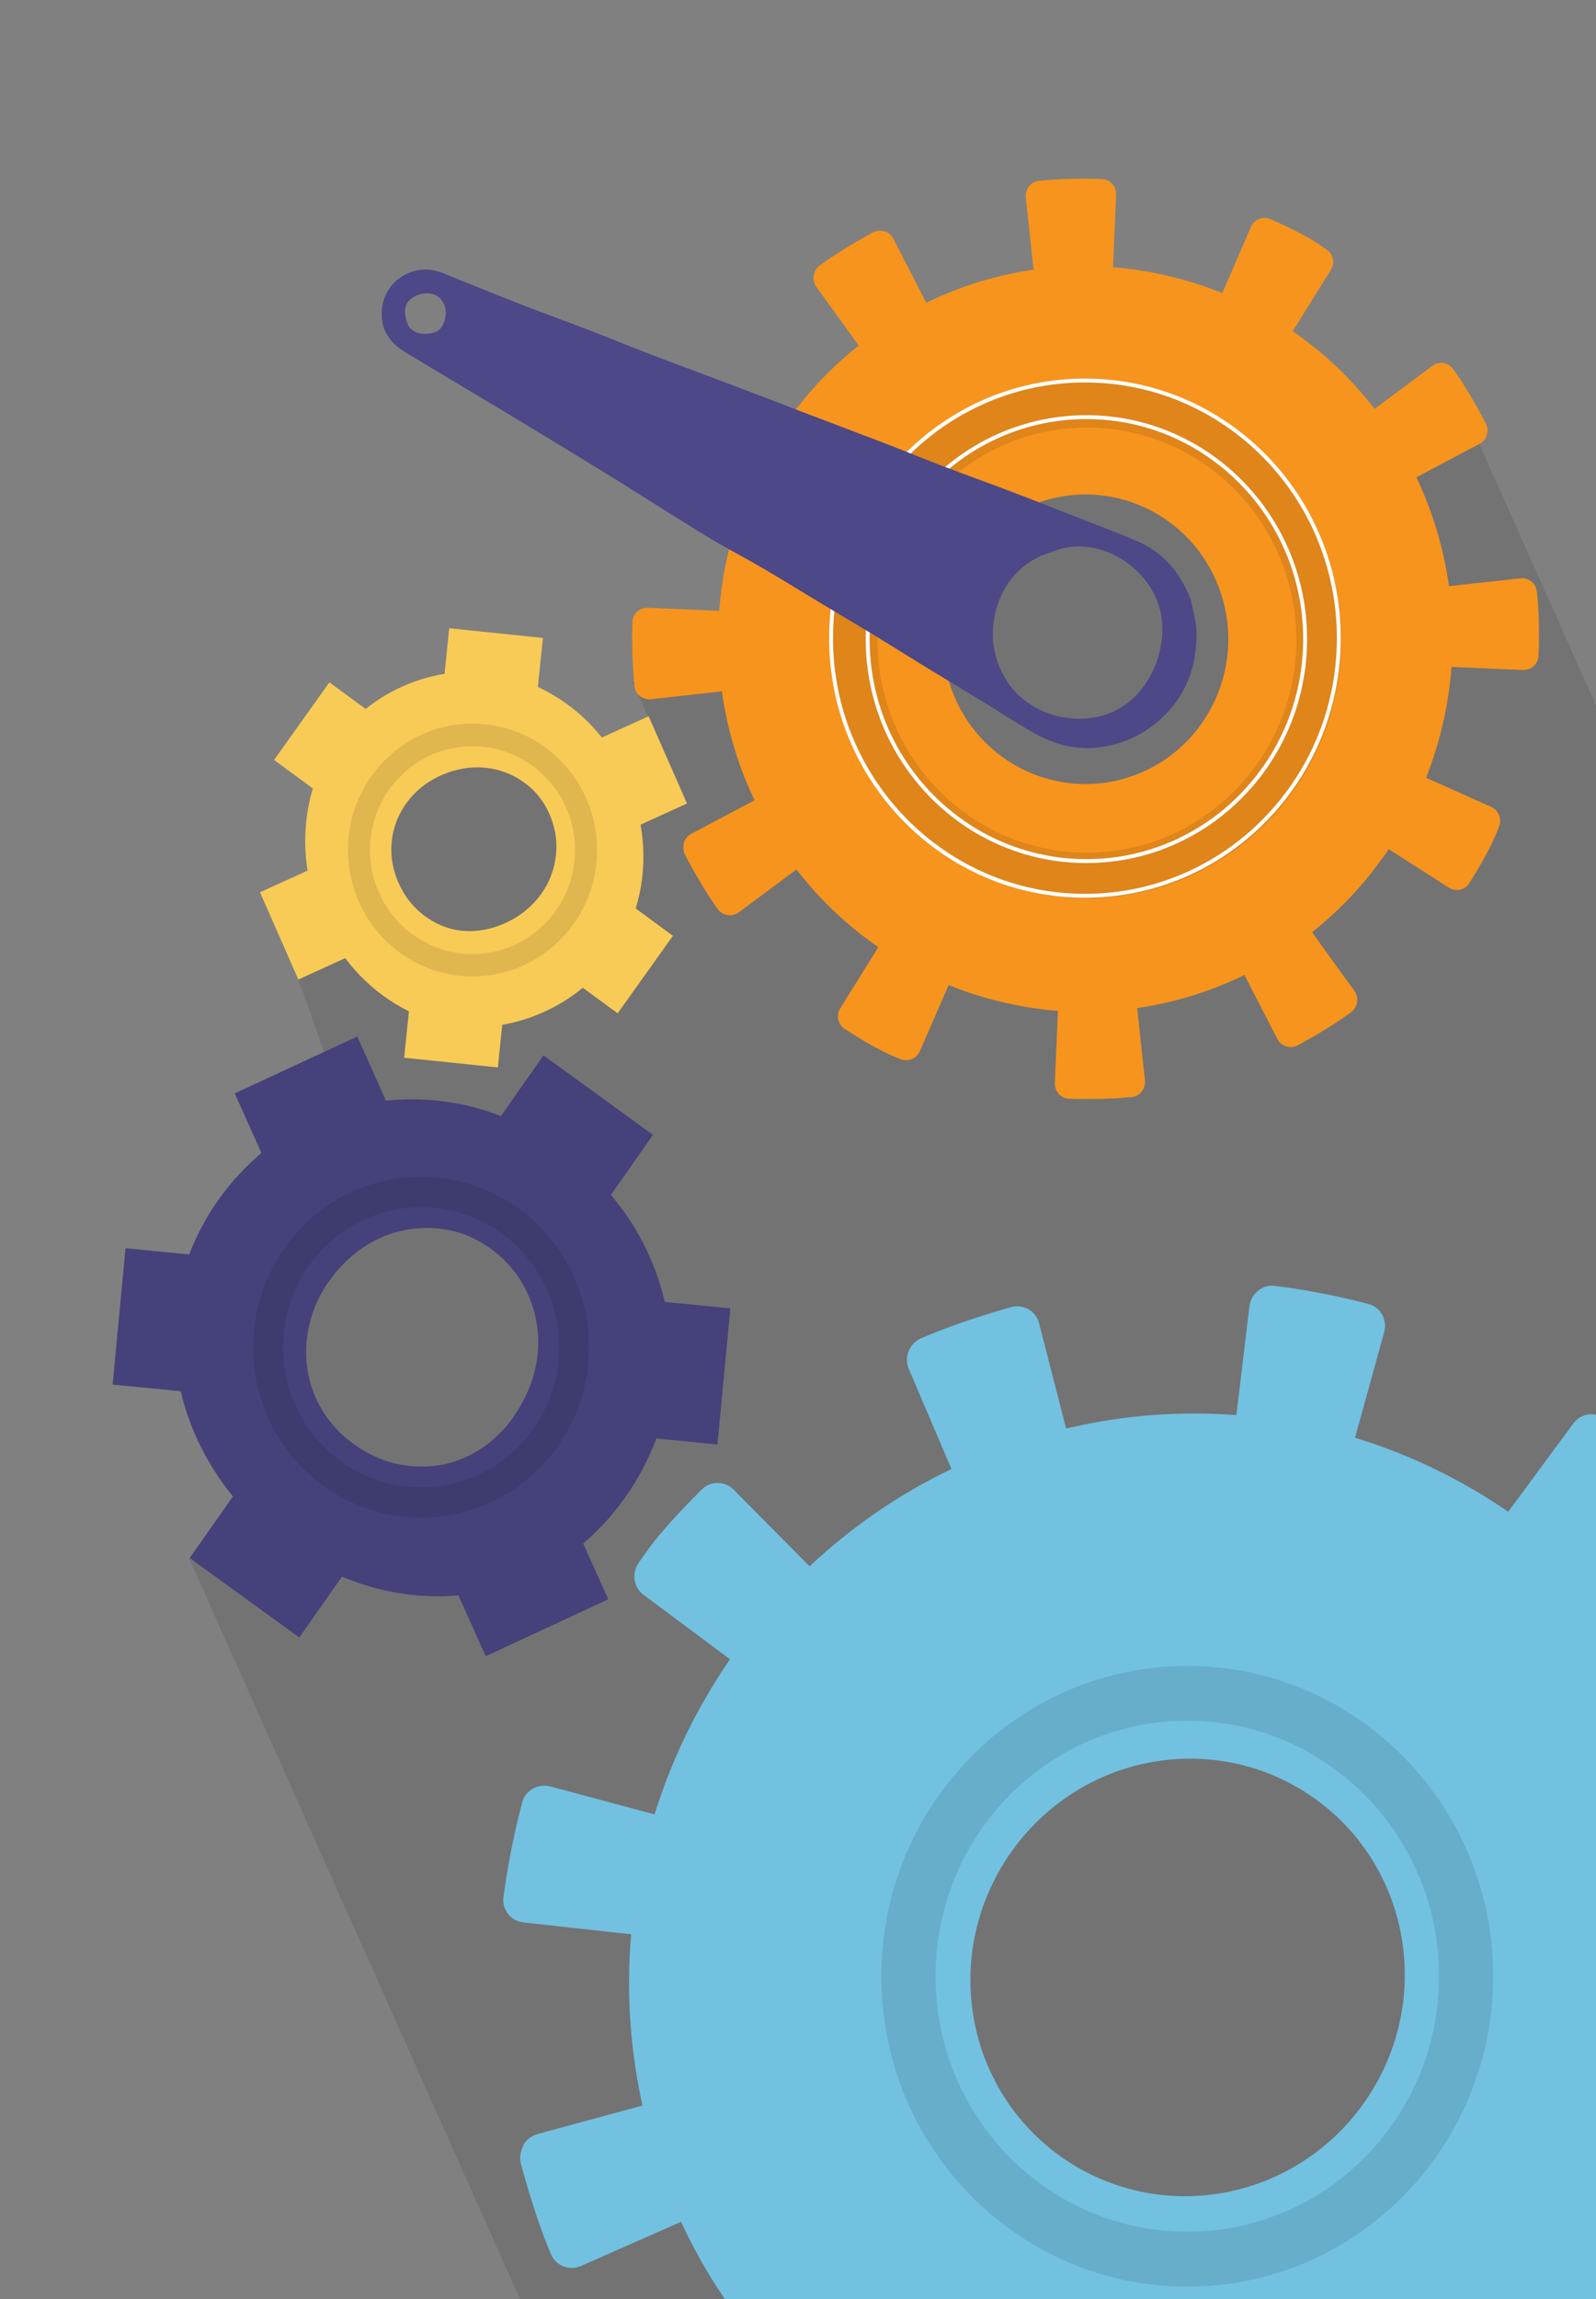 <?xml version="1.0" encoding="UTF-8"?>
<svg xmlns="http://www.w3.org/2000/svg" xmlns:xlink="http://www.w3.org/1999/xlink" version="1.1" viewBox="0 0 1643.9 2366.8">
  <rect x="0" y="0" width="1643.9" height="2366.8" fill="#808080" stroke="none"/>
  <defs>
    <style>
      .cls-1, .cls-2 {
        fill: none;
      }

      .cls-3, .cls-4 {
        fill-opacity: .1;
      }

      .cls-5 {
        fill: #45417a;
      }

      .cls-6 {
        fill: #4d4887;
      }

      .cls-7 {
        fill: #f8cb56;
      }

      .cls-8 {
        clip-path: url(#clippath-1);
      }

      .cls-9 {
        clip-path: url(#clippath-2);
      }

      .cls-2 {
        stroke: #fff;
        stroke-width: 4px;
      }

      .cls-10 {
        fill: #72c1e1;
      }

      .cls-4 {
        fill-rule: evenodd;
      }

      .cls-11 {
        fill: #f7941d;
      }

      .cls-12 {
        clip-path: url(#clippath);
      }
    </style>
    <clipPath id="clippath">
      <rect class="cls-1" width="1643.9" height="2366.8"/>
    </clipPath>
    <clipPath id="clippath-1">
      <polygon class="cls-1" points="1036.5 63.5 380.8 295 608 957.4 1263.7 725.8 1036.5 63.5"/>
    </clipPath>
    <clipPath id="clippath-2">
      <rect class="cls-1" x="221.8" y="1153.7" width="1773.1" height="1232.9"/>
    </clipPath>
  </defs>
  <!-- Generator: Adobe Illustrator 28.6.0, SVG Export Plug-In . SVG Version: 1.2.0 Build 709)  -->
  <g>
    <g id="Layer_1">
      <g id="Layer_1-2" data-name="Layer_1">
        <g class="cls-12">
          <g>
            <path class="cls-3" d="M1994.9,1512.9l-478.2-1071.7-517.3,50.9-186.8,186.6-161.2,23.4,53.2,116.7-179.3-32.7-174.3-8.5-22.3,152.7-21.1,78.4,34.9,99-91.8,309,189.6,149.9-245.6,37.4,351.4,786.1,203.8-3.4h1245.1v-873.7h0Z"/>
            <path class="cls-11" d="M704.5,868.1c-1.1,4-.7,8.3,1.1,11.9,7.6,14.5,20.6,37.7,33.8,55.9,5,6.8,14.5,8.3,21.4,3.4l59.6-44.3c24.2,31.5,52.8,58.2,84.3,80l-39.2,62.9c-4.5,7.2-2.4,16.8,4.6,21.3,31.8,20.5,45.7,26.4,57.6,31.1,7.6,3,16.3-.6,19.7-8.1l29.7-68.2c35.9,14.5,73.8,23.5,112.6,26.6l-3.2,74.4c0,4.1,1.3,8.1,4.1,11.1s6.7,4.9,10.6,4.9c19.7.8,45.7.2,64.6-1.7,4.1-.4,7.8-2.4,10.2-5.7,2.6-3.2,3.7-7.3,3.3-11.5l-8-74.4c36.2-5.3,72.3-15.8,107-32.4,1.1-.6,2.4-1.1,3.5-1.7l34,66.1c1.8,3.6,5.2,6.4,9.1,7.5s8.2.8,11.7-1.1c14.3-7.7,37.2-20.9,55.2-34.3,6.7-5.1,8.2-14.7,3.3-21.7l-43.7-60.5c31-24.5,57.4-53.5,79-85.5l62,39.7c7.1,4.5,16.5,2.4,21-4.7,20.2-32.2,26-46.3,30.7-58.4,3-7.7-.6-16.6-8-20l-67.2-30.1c14.3-36.3,23.2-74.8,26.2-114.1l73.6,3.2c4.1,0,8-1.3,11-4.1s4.8-6.6,5-10.7c.9-20.2.6-46.1-1.7-65.9-.9-8.5-8.5-14.5-16.9-13.7l-73.6,8.1c-5.2-36.7-15.6-73.1-31.9-108.5-.6-1.1-1.1-2.4-1.7-3.6l65.2-34.5c3.5-1.9,6.3-5.3,7.4-9.2,1.1-4,.7-8.3-1.1-11.9-8.7-16.4-20.8-38.2-33.8-55.9-5-6.8-14.5-8.3-21.2-3.2l-59.6,44.3c-24.2-31.5-52.8-58.2-84.3-80l39.2-62.9c4.5-7,2.6-16.2-4.3-21.1-10.8-7.5-21-15.1-57.8-31.3-7.6-3.4-16.7,0-20.1,7.9l-29.5,68.2c-35.9-14.5-73.8-23.5-112.6-26.6l3.2-74.6c.4-8.5-6.1-15.8-14.7-16.2-22.3-.9-47.4,0-64.8,1.9-4.1.4-7.8,2.4-10.2,5.7-2.6,3.2-3.7,7.3-3.3,11.3l8,74.4c-36.2,5.3-72.3,15.8-107,32.4-1.1.6-2.4,1.1-3.5,1.7l-34-66.1c-1.9-3.6-5.2-6.4-9.1-7.5-3.9-1.1-8.2-.8-11.7,1.1-14.3,7.7-37.2,20.9-55.2,34.3-6.7,5.1-8.2,14.7-3.3,21.7l43.7,60.5c-31,24.5-57.4,53.5-79,85.5l-62.1-39.7c-7.1-4.5-16.5-2.4-21,4.7-20.2,32.2-26,46.3-30.7,58.4-3,7.7.6,16.6,8,20l67.3,30.1c-14.3,36.3-23.2,74.8-26.2,114.1l-73.6-3.2c-4.1,0-8,1.3-11,4.1s-4.8,6.6-4.8,10.7c-.9,23,.4,48.8,2,65.5.4,4.1,2.4,7.9,5.6,10.5,3.2,2.6,7.2,3.8,11.3,3.4l73.2-8.1c5.2,36.7,15.6,73.1,32,108.5.6,1.1,1.1,2.4,1.7,3.6l-65.2,34.5c-3.5,1.9-6.3,5.3-7.6,9.2v.6h.1ZM1066.2,518.6c76-29,160.9,9.8,189.5,86.8,28.6,77-9.7,163.1-85.7,192.1s-160.9-9.8-189.5-86.8,9.7-163.1,85.6-192.1h.1Z"/>
            <path class="cls-4" d="M1119.5,877.7c119.1,0,215.7-97.9,215.7-218.8s-96.6-218.8-215.7-218.8-215.7,97.9-215.7,218.8,96.6,218.8,215.7,218.8h0ZM1119.5,924.7c144.8,0,262.1-119,262.1-265.8s-117.4-265.8-262.1-265.8-262.1,119-262.1,265.8,117.4,265.8,262.1,265.8Z"/>
            <path class="cls-2" d="M1379,656.9c0,146.5-117.1,265.2-261.5,265.2s-261.5-118.7-261.5-265.2,117.1-265.2,261.5-265.2,261.5,118.7,261.5,265.2Z"/>
            <path class="cls-2" d="M1344.3,657.9c0,126.2-100.9,228.5-225.3,228.5s-225.3-102.3-225.3-228.5,100.9-228.5,225.3-228.5,225.3,102.3,225.3,228.5Z"/>
            <path class="cls-7" d="M520.3,950.3c-10.9,4.9-21.9,7.6-33.1,8.1s-21.6-1.3-31.3-5.2-18.5-9.6-26.4-17-14.2-16.7-19.1-27.7c-4.7-10.6-7.1-21.4-7.3-32.3-.2-10.9,1.6-21.3,5.5-31.2s9.6-18.8,17.2-26.9c7.6-8.1,16.8-14.6,27.7-19.6,10.9-4.9,22.6-8,34-8.5s22.1,1.1,32.2,4.8,19.1,9.2,27.1,16.3c8,7.2,14.3,16,19,26.6s7.3,22,7.3,33.1-2,21.6-6,31.8c-4,10.1-10,19.3-18,27.6s-17.6,15-28.9,20.1M693.1,963.3l-38.3-28.1c6.2-20.4,8.9-41.8,7.6-64.2-.4-7.4-1.4-14.8-2.6-22.1l47.8-21.8-39.5-89.8-48.2,21.9c-4.2-5.2-8.5-10.2-13.2-15-15.6-15.7-33.3-28-52.7-37.1l5.2-50.4-96.5-10-4.8,46.9c-14.7,2.4-29.5,6.8-44.3,13.5-13.9,6.3-26.1,14-37,22.7l-37.3-27.4-57,79.9,39.9,29.3c-6.2,21-8.8,42.9-7.5,65.5.4,6.4,1.1,12.8,2.1,19.1l-49,22.3,39.5,89.8,48.3-22c4.6,6.1,9.5,12,14.8,17.5,15.3,15.8,32.3,28.1,50.8,37.2l-4.9,47.8,96.5,10,4.5-43.9c14.3-2.5,28.7-6.7,43.3-13.4,14.6-6.6,28-15.1,39.7-24.7l35.9,26.3,57-79.9h-.1Z"/>
            <path class="cls-5" d="M529.7,1457.6c-9.9,14.1-21.6,25.5-35.1,34.2s-27.6,14.2-42.4,16.5-29.7,1.8-44.7-1.7c-15-3.4-29.5-10.2-43.3-20.2-13.4-9.7-24-21.2-32.1-34.5-8.1-13.3-13.2-27.4-15.5-42.5-2.3-15-1.6-30.3,2-45.8,3.5-15.5,10.2-30.4,20.1-44.4,9.9-14.1,22.2-26.4,35.8-35.4,13.7-9,28-14.9,43.2-17.7,15.1-2.8,30.1-2.8,45.1.2,14.9,3,29,9.2,42.4,18.9,13.4,9.7,24.7,21.8,32.6,35.4s13,28.2,15.3,43.6,1.5,31.2-2.4,47.3c-3.9,16-11,31.4-21.3,45.9M752.1,1346.8l-67.4-6.6c-6.9-29.8-18.9-58-36.4-84.8-5.8-8.9-12.3-17.2-19.1-25.3l43.4-61.9-112.8-81.8-43.8,62.4c-8.8-3.3-17.8-6.3-27-8.8-30.5-7.9-61-10.1-91.5-7l-29.5-66-126.2,58.5,27.5,61.4c-16.4,13.8-31.6,30-45,49.2-12.6,18-22.2,36.4-29.4,55.2l-65.6-6.4-13.3,140.4,70.1,6.8c7.3,30.5,19.8,59.4,37.6,86.3,5.1,7.6,10.5,14.9,16.2,22l-44.5,63.4,112.9,81.8,43.9-62.6c10.1,4.1,20.3,7.8,30.8,10.8,30.1,8.3,59.9,11,89.2,8.5l28.1,62.6,126.2-58.6-25.8-57.5c15.9-13.5,30.6-29.4,43.9-48.3,13.3-18.9,23.8-39.2,31.4-59.7l63,6.1,13.3-140.4h-.2v.3Z"/>
            <g class="cls-8">
              <path class="cls-6" d="M1226.6,617.6c-10.5-27.5-27.7-48.5-54.3-60.1-24.3-10.6-49.3-19.6-74-29.3-19-7.5-38.1-15.1-57.2-22.3-23.6-9-47.5-17.5-71.1-26.5-19.9-7.6-39.6-15.8-59.5-23.4-29.5-11.3-59.1-22.4-88.6-33.7-22-8.4-44-17-66.1-25.3-28.5-10.8-57.1-21.3-85.6-32.2-19.9-7.6-39.7-15.8-59.6-23.5-24.5-9.4-49.1-18.4-73.5-27.8-21-8.1-41.8-16.7-62.7-24.9-9.4-3.7-18.5-8.6-28.3-10.4-25.1-4.7-51.8,13.7-52.9,42.7-.8,19.4,8.6,32.2,24,41.5,34.1,20.7,68.4,40.9,102.6,61.5,35.3,21.3,70.6,42.7,105.7,64.3,34.1,21,67.8,42.8,102,63.7,18.6,11.3,38,21.2,56.8,32.2,20.2,11.8,40.1,24.1,60.1,36.2,17.6,10.6,35.3,21,52.8,31.6,20.7,12.6,41.1,25.5,61.8,38.1,17.3,10.6,34.7,20.9,51.9,31.4,18.2,11.1,36,23,54.6,33.4,24.7,13.9,50.6,19.1,79.1,12.3,18.4-4.4,34.2-12.6,48.3-24.6,28.4-24.4,40.5-56.4,39.4-93.4-.3-10.6-3.7-21-5.6-31.5h-.1ZM1082.8,568.4c43.5-18.9,95.5,10.3,110.3,53.4,14.2,41.1-8.6,101.7-58.4,115.1-39.3,10.6-95.3-6.7-109.6-63.7-9.4-37.3,7.6-90.3,57.7-104.8h0ZM431.3,303.5c11.9-4.3,22.8.3,26.6,11.1,3.6,10-1.3,24.4-9.1,27.1-13.5,4.6-25.9.9-29.3-9-5.4-15.4-1.7-24.4,11.7-29.3h0Z"/>
            </g>
            <path class="cls-4" d="M436.8,1531.1c78.6-1.7,140.9-67.7,139.2-147.4-1.7-79.7-66.8-142.8-145.3-141.1-78.6,1.7-140.9,67.7-139.2,147.4,1.7,79.7,66.8,142.8,145.3,141.1h0ZM437.5,1562.1c95.5-2.1,171.2-82.3,169.1-179.1-2.1-96.8-81.1-173.6-176.6-171.5s-171.2,82.3-169.1,179.1c2.1,96.8,81.1,173.6,176.6,171.5Z"/>
            <path class="cls-4" d="M486.7,982.1c58.3,0,105.6-47.9,105.6-107s-47.3-107-105.6-107-105.6,47.9-105.6,107,47.3,107,105.6,107ZM486.7,1005.1c70.8,0,128.3-58.2,128.3-130.1s-57.4-130.1-128.3-130.1-128.3,58.2-128.3,130.1,57.4,130.1,128.3,130.1Z"/>
            <g class="cls-9">
              <path class="cls-10" d="M538.9,2209.2c-3,5.5-3.9,12-2.4,17.9,6.4,23.9,17.7,62.3,31.1,93.6,5.1,11.7,18.6,17,30.5,12l103.4-45.6c25.1,54.3,58.4,103.2,97.7,145.8l-79.5,79.9c-9,9.1-9.3,23.9-.4,32.9,40.1,40.7,58.7,53.9,74.8,64.8,10.3,6.9,24.4,4.6,31.9-5.5l67.2-90.8c48.2,33.2,101.3,59,157.8,76.2l-30,108.7c-1.4,6.1-.8,12.4,2.3,17.7,3.1,5.4,8.2,9.4,14,10.7,28.9,7.6,67.7,15.3,96.4,18.8,6.2.8,12.4-1.1,17.1-5,4.9-3.9,8-9.6,8.9-15.9l13.5-112.4c55.5,4.1,112.5.5,169.6-12.6,1.9-.5,4-.9,5.8-1.3l27.9,108.7c1.5,5.9,5.5,11.2,10.9,14.1,5.4,2.9,11.8,3.8,17.7,2.2,23.8-6.7,62.2-18.6,93.4-32.4,11.6-5.3,17.1-19,12.3-30.9l-44.1-103.5c54.3-25.9,103.3-60,146.1-100.1l78.4,79c8.9,9,23.7,9.1,32.7,0,41-40.8,54.3-59.8,65.3-76,7-10.4,4.8-24.6-5-32.1l-89.4-66.6c33.6-48.9,59.9-102.6,77.7-159.7l107.9,28.9c6.1,1.4,12.3.7,17.7-2.5,5.4-3.2,9.4-8.1,11.1-14.2,8.2-29.4,16.5-67.9,19.9-97.8,1.5-12.8-7.7-24.2-20.4-25.8l-111.8-12.3c4.8-55.9,1.7-112.9-10.4-170.5-.4-1.8-.8-4-1.3-5.8l108.3-29.4c5.9-1.6,11.2-5.7,14.2-11.2s3.9-12,2.4-17.9c-7.4-27-17.8-63.2-31.1-93.6-5.1-11.7-18.7-17-30.3-11.7l-103.4,45.6c-25.1-54.3-58.4-103.2-97.7-145.8l79.5-79.9c9-8.8,9.4-23,.8-32.5-13.4-14.6-26-29.1-75-65.1-10.1-7.5-24.8-5.5-32.4,5.1l-67,90.8c-48.2-33.2-101.3-59-157.8-76.2l30.1-109c3.4-12.4-3.7-25.4-16.2-28.7-32.7-8.7-70.2-15.6-96.7-18.6-6.2-.8-12.4,1-17.1,5-4.9,3.9-8,9.6-8.8,15.6l-13.5,112.4c-55.5-4.2-112.5-.5-169.6,12.5-1.8.5-4,.9-5.8,1.3l-27.9-108.7c-1.5-5.9-5.5-11.1-10.9-14.1s-11.9-3.8-17.7-2.2c-23.8,6.7-62.2,18.6-93.4,32.4-11.6,5.3-17.1,19-12.3,30.8l44.1,103.5c-54.3,25.9-103.3,60-146.1,100.1l-78.4-79c-8.9-9-23.7-9.1-32.7,0-41,40.8-54.3,59.8-65.3,76-7,10.4-4.8,24.6,5,32.1l89.4,66.6c-33.6,48.9-59.9,102.6-77.7,159.7l-107.9-28.9c-6.1-1.3-12.3-.7-17.6,2.5-5.4,3.2-9.4,8.1-10.8,14.2-9.2,33.6-16,72.1-19.3,97.3-.9,6.2.9,12.5,4.7,17.4,3.8,4.9,9.5,7.9,15.6,8.7l111.2,12.2c-4.8,55.9-1.7,112.9,10.4,170.5.4,1.8.8,4,1.3,5.8l-108.3,29.4c-5.9,1.6-11.2,5.7-14.4,11.1l-.2.8v.5ZM1193.8,1812.7c122.4-17.8,235,67.4,251.2,190.5,16.2,123-69.8,237.4-192.3,255.2-122.4,17.8-235-67.4-251.2-190.5-16.2-123,69.8-237.4,192.3-255.2h0Z"/>
            </g>
            <path class="cls-4" d="M1222.9,2297.3c143.2,0,259.3-117.7,259.3-263s-116.1-263-259.3-263-259.3,117.7-259.3,263,116.1,263,259.3,263h0ZM1222.9,2353.9c174,0,315.1-143.1,315.1-319.5s-141.1-319.5-315.1-319.5-315.1,143.1-315.1,319.5,141.1,319.5,315.1,319.5Z"/>
          </g>
        </g>
      </g>
    </g>
  </g>
</svg>
